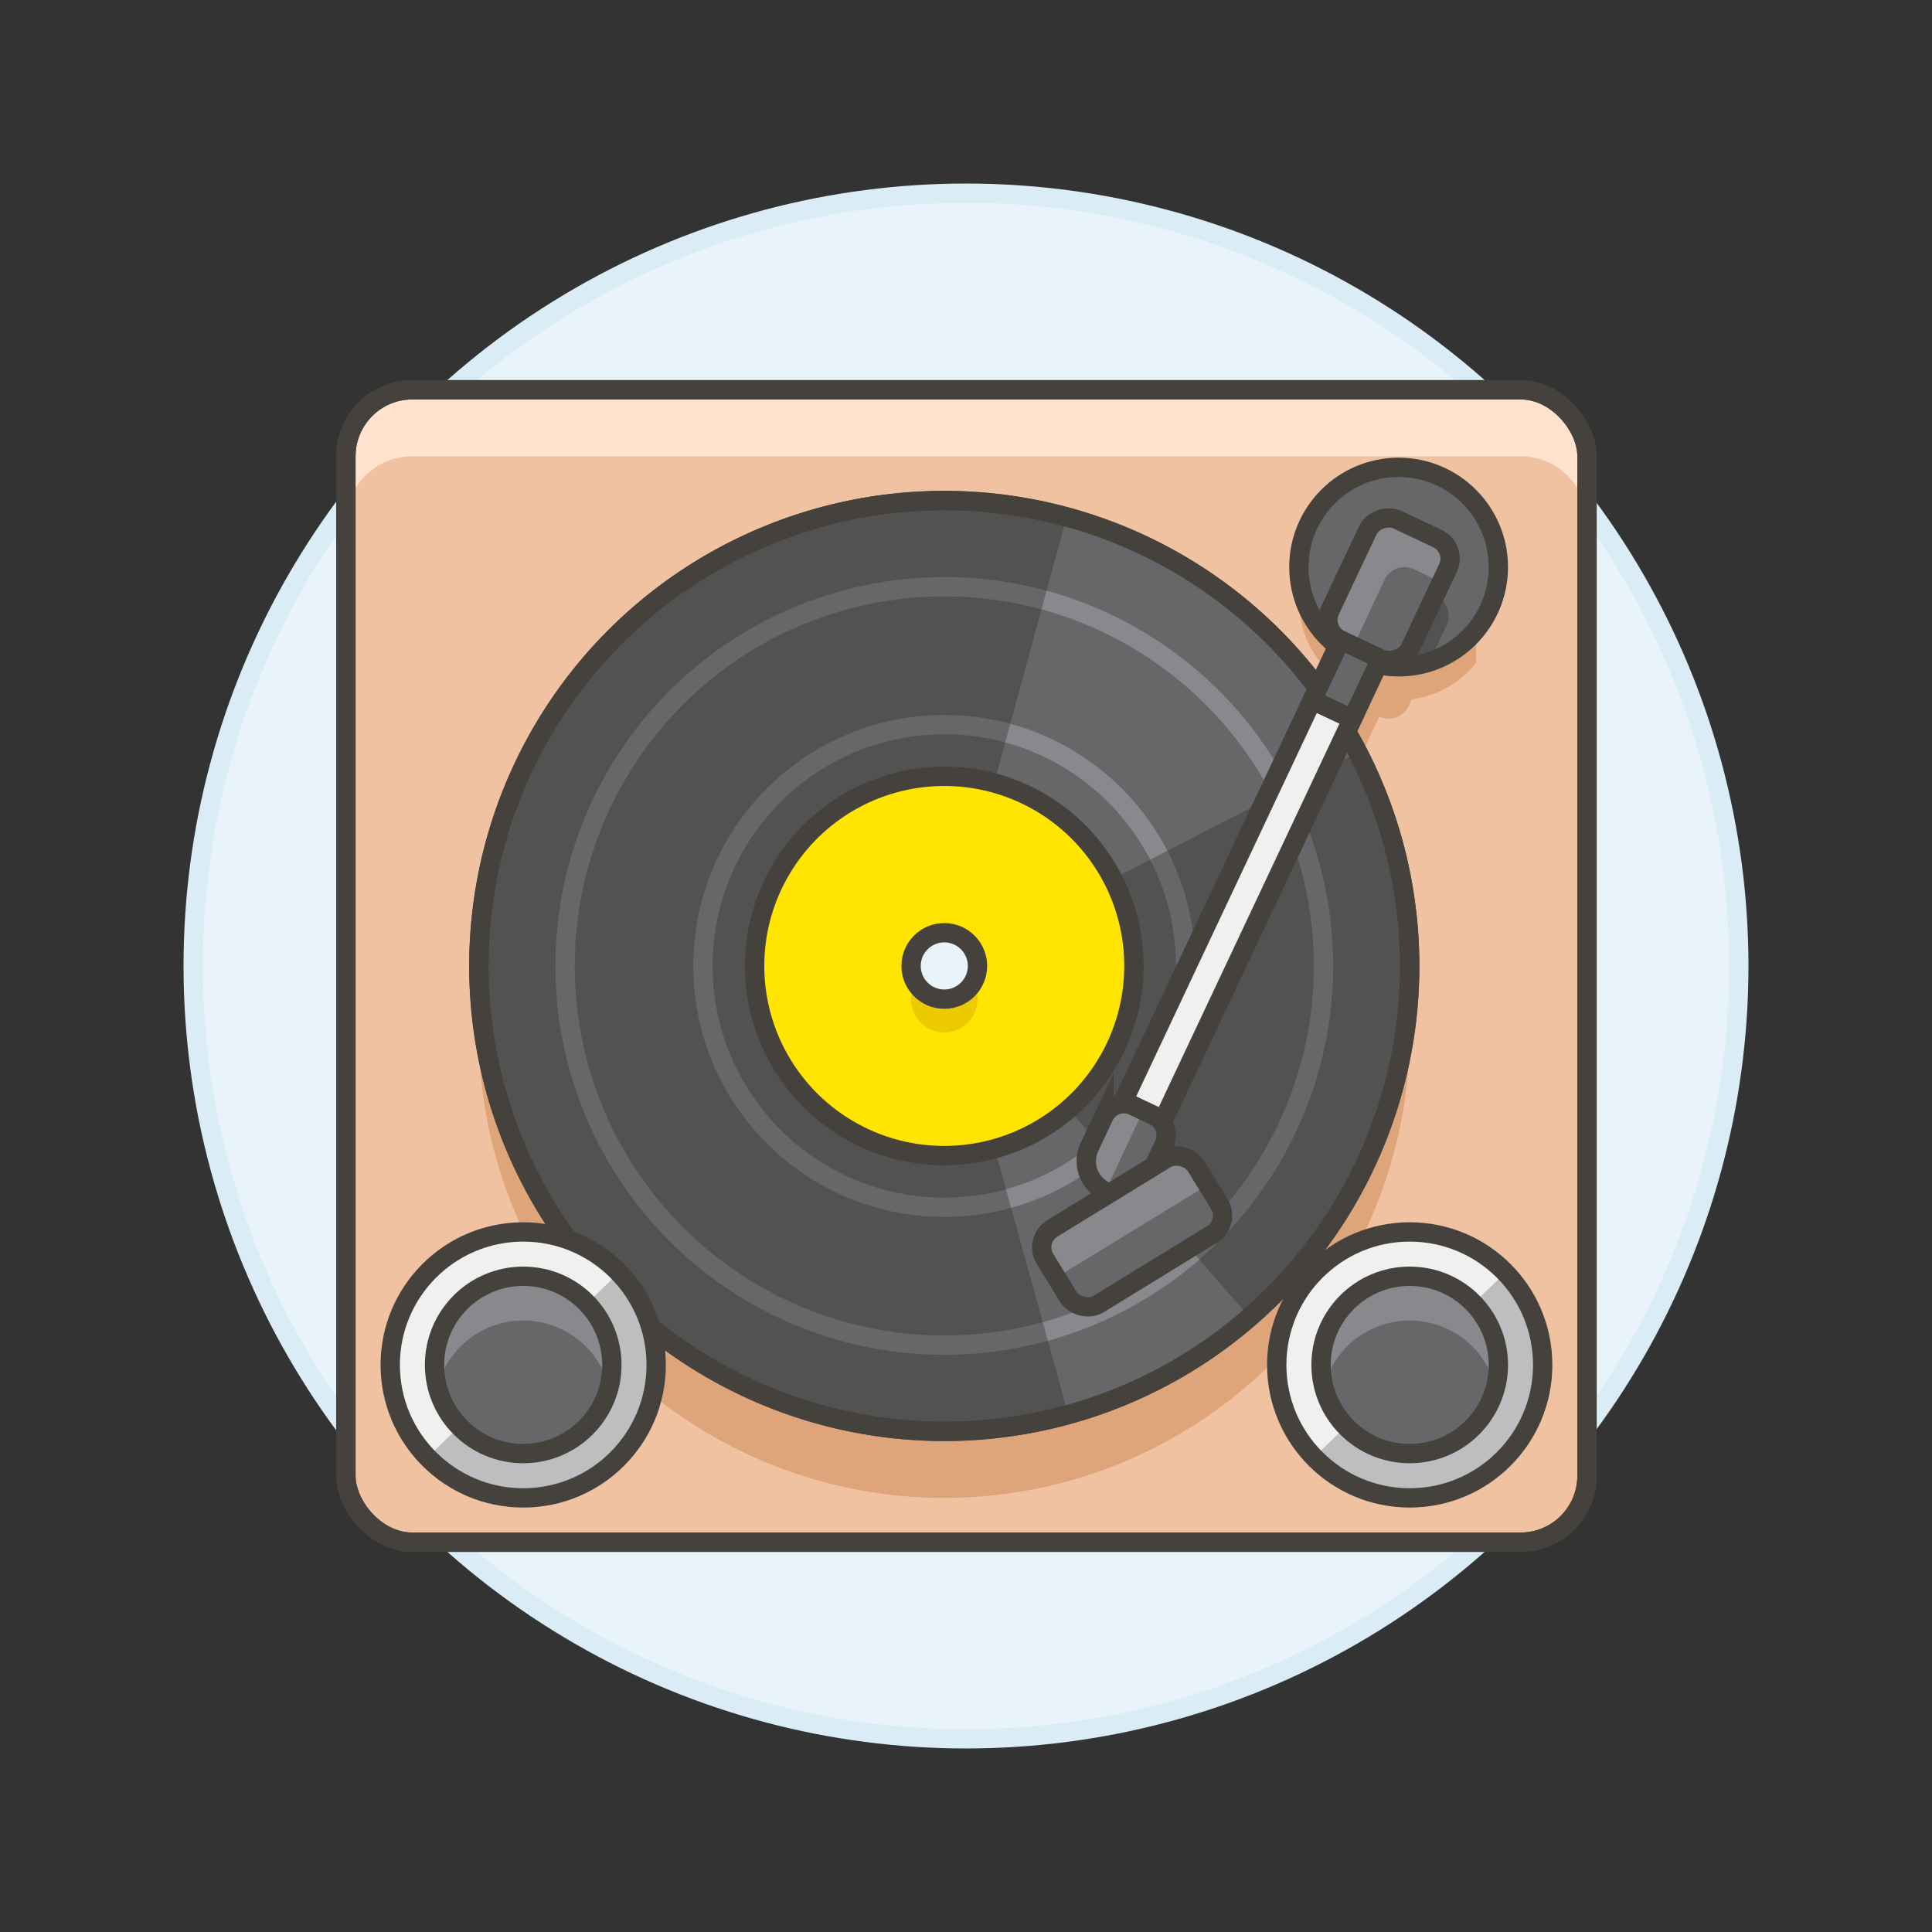 <svg xmlns="http://www.w3.org/2000/svg" viewBox="0 0 100 100"><rect x="0" y="0" width="100" height="100" fill="#333333" stroke="none"/><g class="nc-icon-wrapper"><defs/><circle class="a" cx="50" cy="50" r="40" fill="#e8f4fa" stroke="#daedf7" stroke-miterlimit="10"/><rect class="b" x="17.904" y="20.175" width="64.239" height="59.65" rx="3.441" style="" fill="#f0c2a1"/><path class="c" d="M82.143 27.057v-3.441a3.442 3.442 0 0 0-3.443-3.441H21.345a3.441 3.441 0 0 0-3.445 3.441v3.442a3.437 3.437 0 0 1 3.441-3.442H78.7a3.437 3.437 0 0 1 3.443 3.441z" style="" fill="#ffe3cf"/><circle class="d" cx="48.876" cy="53.441" r="24.09" style="" fill="#dea47a"/><path class="d" d="M76.407 30.5v3.808a5.1 5.1 0 0 1-4.015 1.928 5.16 5.16 0 0 1-4.29-8.03h6.011a2.3 2.3 0 0 1 2.294 2.294z" style="" fill="#dea47a"/><path class="d" d="M74.87 32.38l-1.95 4.153a1.143 1.143 0 0 1-1.526.55L69.926 40.2l-4.084 8.649h-2.535l4.543-9.636 1.468-3.109a1.143 1.143 0 0 1-.551-1.525l1.95-4.153a1.154 1.154 0 0 1 1.526-.551l2.076.976a1.146 1.146 0 0 1 .551 1.529z" style="" fill="#dea47a"/><path class="e" d="M48.876 25.908A24.09 24.09 0 1 0 72.966 50a24.092 24.092 0 0 0-24.09-24.092z" fill="#525252" stroke="#45413c" stroke-linejoin="round"/><path class="f" d="M64.673 68.183L50.046 51.342a1.791 1.791 0 0 1-.693.375l5.942 21.506a24.024 24.024 0 0 0 9.378-5.04z" style="" fill="#656769"/><path class="f" d="M49.349 48.277a1.8 1.8 0 0 1 1.111.9l19.827-10.229a24.149 24.149 0 0 0-15.075-12.2l-5.863 21.528" style="" fill="#656769"/><path class="g" d="M48.876 40.183A9.815 9.815 0 1 0 58.69 50a9.808 9.808 0 0 0-9.814-9.817z" stroke="#45413c" stroke-linejoin="round" fill="#ffe500"/><circle class="h" cx="48.876" cy="49.997" r="12.491" stroke-linejoin="round" fill="none" stroke="#656769"/><circle class="h" cx="48.876" cy="49.997" r="19.629" stroke-linejoin="round" fill="none" stroke="#656769"/><path class="i" d="M48.876 25.908A24.09 24.09 0 1 0 72.966 50a24.092 24.092 0 0 0-24.09-24.092z" stroke="#45413c" stroke-linejoin="round" fill="none"/><path class="j" d="M57.07 59.429a12.531 12.531 0 0 1-4.87 2.608" stroke-linejoin="round" fill="none" stroke="#87898c"/><path class="j" d="M52.163 37.944a12.516 12.516 0 0 1 7.815 6.324" stroke-linejoin="round" fill="none" stroke="#87898c"/><path class="j" d="M61.752 64.819a19.688 19.688 0 0 1-7.647 4.1" stroke-linejoin="round" fill="none" stroke="#87898c"/><path class="j" d="M54.04 31.055a19.678 19.678 0 0 1 12.283 9.939" stroke-linejoin="round" fill="none" stroke="#87898c"/><rect class="k" x="17.904" y="20.175" width="64.239" height="59.65" rx="3.441" stroke-miterlimit="10" stroke="#45413c" fill="none"/><circle class="l" cx="48.876" cy="51.722" r="1.719" style="" fill="#ebcb00"/><circle class="m" cx="48.876" cy="49.997" r="1.719" fill="#e8f4fa" stroke-miterlimit="10" stroke="#45413c"/><circle class="f" cx="72.392" cy="29.352" r="5.162" style="" fill="#656769"/><path class="n" d="M74.87 32.38l-.883 1.881a5.261 5.261 0 0 1-1.595.253 5.043 5.043 0 0 1-3.1-1.044l1.422-3.04a1.154 1.154 0 0 1 1.526-.551l2.076.976a1.146 1.146 0 0 1 .554 1.525z" style="" fill="#525252"/><circle class="k" cx="72.392" cy="29.352" r="5.162" stroke-miterlimit="10" stroke="#45413c" fill="none"/><rect class="k" x="17.904" y="20.175" width="64.239" height="59.65" rx="3.441" stroke-miterlimit="10" stroke="#45413c" fill="none"/><g><circle class="o" cx="72.966" cy="70.648" r="6.883" style="" fill="#f0f0f0"/><path class="p" d="M77.919 65.869a6.883 6.883 0 1 1-9.906 9.558z" style="" fill="#bdbec0"/><circle class="k" cx="72.966" cy="70.648" r="6.883" stroke-miterlimit="10" stroke="#45413c" fill="none"/><circle class="f" cx="72.966" cy="70.648" r="4.589" style="" fill="#656769"/><path class="q" d="M77.407 71.8a4.589 4.589 0 1 0-8.883 0 4.584 4.584 0 0 1 8.883 0z" style="" fill="#87898c"/><circle class="k" cx="72.966" cy="70.648" r="4.589" stroke-miterlimit="10" stroke="#45413c" fill="none"/></g><g><circle class="o" cx="27.081" cy="70.648" r="6.883" style="" fill="#f0f0f0"/><path class="p" d="M32.034 65.869a6.883 6.883 0 1 1-9.906 9.558z" style="" fill="#bdbec0"/><circle class="k" cx="27.081" cy="70.648" r="6.883" stroke-miterlimit="10" stroke="#45413c" fill="none"/><circle class="f" cx="27.081" cy="70.648" r="4.589" style="" fill="#656769"/><path class="q" d="M31.522 71.8a4.589 4.589 0 1 0-8.883 0 4.584 4.584 0 0 1 8.883 0z" style="" fill="#87898c"/><circle class="k" cx="27.081" cy="70.648" r="4.589" stroke-miterlimit="10" stroke="#45413c" fill="none"/></g><g><path class="q" d="M59.518 60.808a1.721 1.721 0 1 1-3.113-1.467l.733-1.557a1.148 1.148 0 0 1 1.527-.549l1.037.489a1.147 1.147 0 0 1 .549 1.527z" style="" fill="#87898c"/><path class="f" d="M59.175 57.476l.527.248a1.147 1.147 0 0 1 .549 1.527l-.733 1.557a1.721 1.721 0 0 1-2.29.823z" style="" fill="#656769"/><path class="k" d="M59.518 60.808a1.721 1.721 0 1 1-3.113-1.467l.733-1.557a1.148 1.148 0 0 1 1.527-.549l1.037.489a1.147 1.147 0 0 1 .549 1.527z" stroke-miterlimit="10" stroke="#45413c" fill="none"/><path class="r" d="M58.144 56.988l9.778-20.754 2.076.978-9.779 20.754z" stroke-miterlimit="10" stroke="#45413c" fill="#f0f0f0"/><path class="s" d="M67.923 36.237l1.467-3.113 2.075.978-1.467 3.112z" stroke-miterlimit="10" stroke="#45413c" fill="#656769"/><rect class="f" x="68.453" y="28.205" width="6.883" height="4.588" rx="1.147" transform="rotate(-64.772 71.895 30.499)" style="" fill="#656769"/><path class="q" d="M70.058 33.438l-.668-.315a1.147 1.147 0 0 1-.549-1.527l1.956-4.15a1.147 1.147 0 0 1 1.527-.549l2.075.978a1.147 1.147 0 0 1 .549 1.526l-.344.732-1.413-.666a1.138 1.138 0 0 0-1.526.539l-1.606 3.43" style="" fill="#87898c"/><rect class="k" x="68.453" y="28.205" width="6.883" height="4.588" rx="1.147" transform="rotate(-64.772 71.895 30.499)" stroke-miterlimit="10" stroke="#45413c" fill="none"/><rect class="f" x="54.01" y="61.445" width="9.177" height="4.589" rx="1.147" transform="rotate(-31.538 58.598 63.738)" style="" fill="#656769"/><path class="q" d="M54.677 66.123l-.59-.962a1.147 1.147 0 0 1 .378-1.577l5.866-3.6a1.147 1.147 0 0 1 1.578.377l.6.972z" style="" fill="#87898c"/><rect class="k" x="54.01" y="61.445" width="9.177" height="4.589" rx="1.147" transform="rotate(-31.538 58.598 63.738)" stroke-miterlimit="10" stroke="#45413c" fill="none"/></g></g></svg>